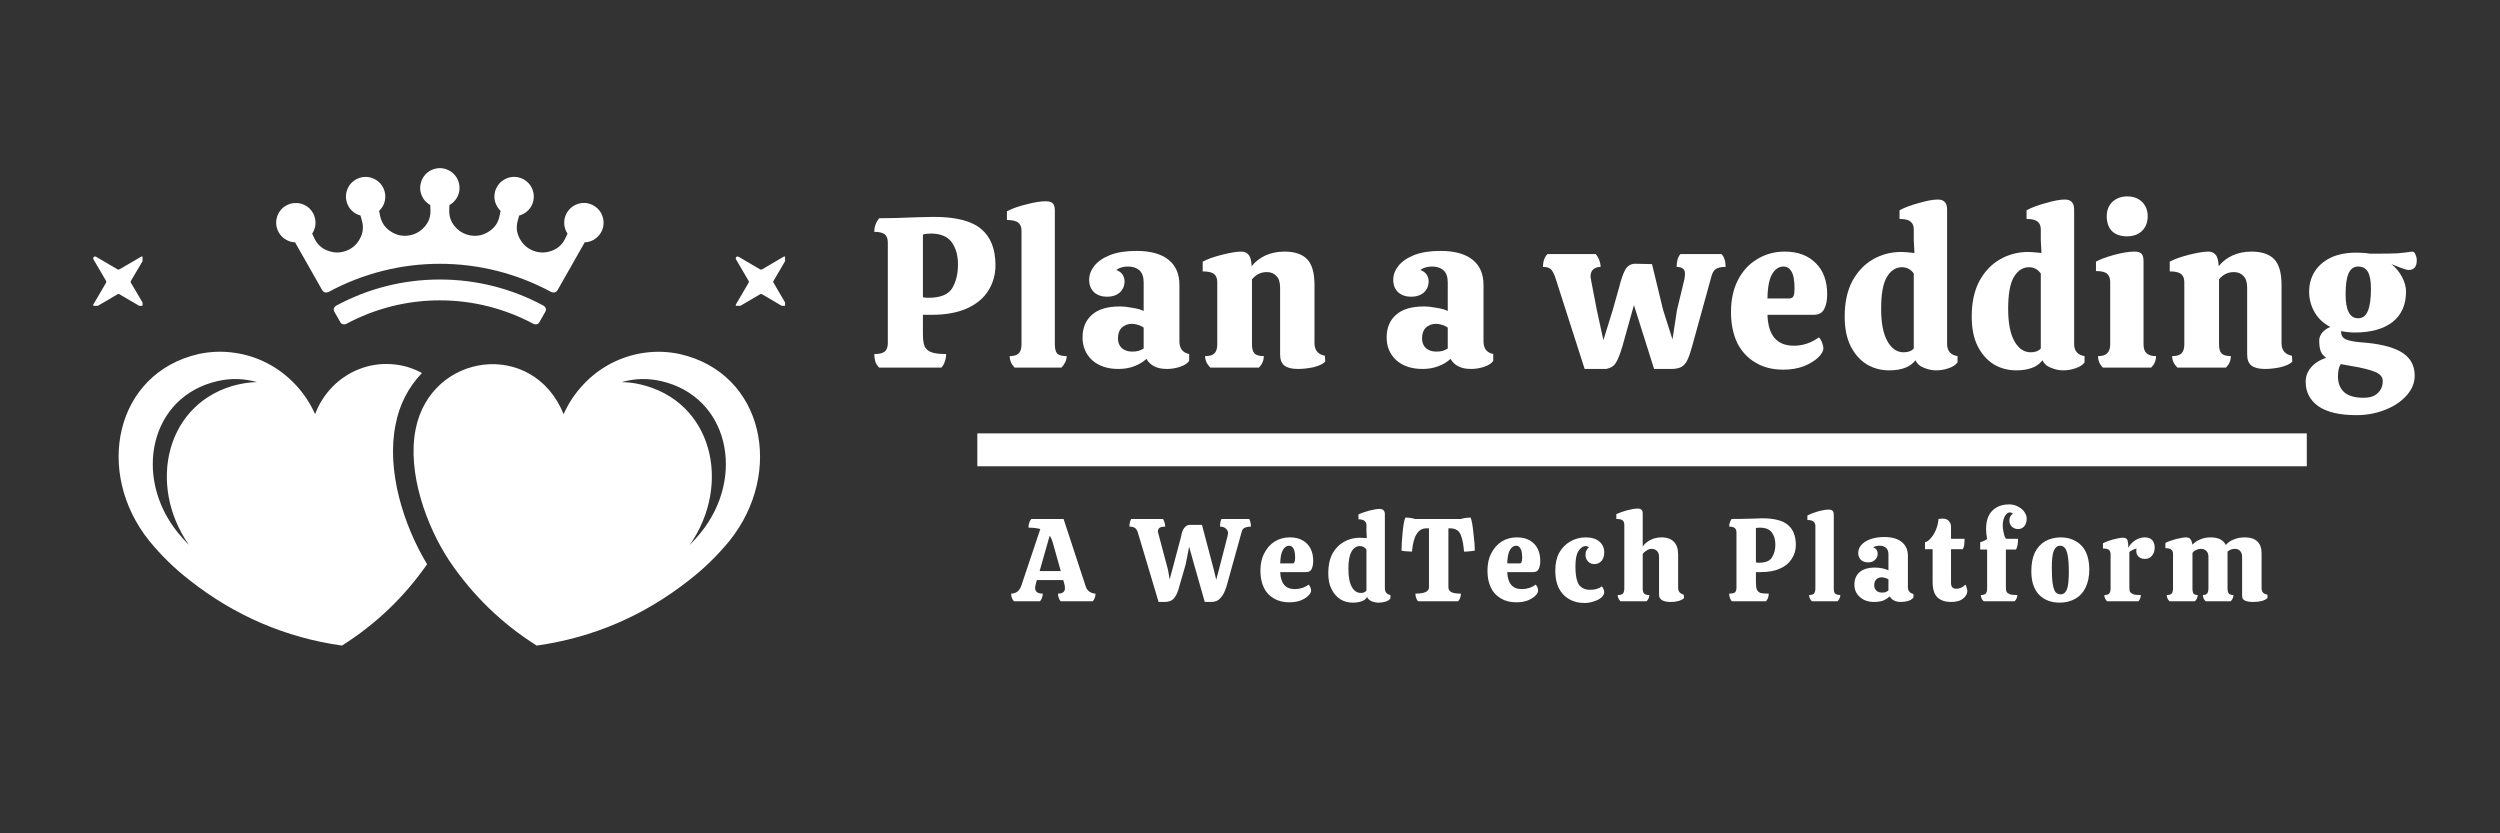<svg xmlns="http://www.w3.org/2000/svg" xmlns:xlink="http://www.w3.org/1999/xlink" width="150" zoomAndPan="magnify" viewBox="0 0 112.5 37.5" height="50" preserveAspectRatio="xMidYMid meet" version="1.0"><rect x="0" y="0" width="112.5" height="37.5" fill="#333333" stroke="none"/><defs><g/><clipPath id="1fc69dec35"><path d="M 5.336 15.777 L 34.203 15.777 L 34.203 29.098 L 5.336 29.098 Z M 5.336 15.777 " clip-rule="nonzero"/></clipPath><clipPath id="79bb5bc842"><path d="M 12.426 7.52 L 27.23 7.52 L 27.23 14.922 L 12.426 14.922 Z M 12.426 7.52 " clip-rule="nonzero"/></clipPath><clipPath id="8770a44c2b"><path d="M 4.195 11.543 L 6.414 11.543 L 6.414 13.762 L 4.195 13.762 Z M 4.195 11.543 " clip-rule="nonzero"/></clipPath><clipPath id="2fbd81e585"><path d="M 33.109 11.543 L 35.328 11.543 L 35.328 13.762 L 33.109 13.762 Z M 33.109 11.543 " clip-rule="nonzero"/></clipPath></defs><path stroke-linecap="butt" transform="matrix(0.74, 0, -0, 0.74, 43.981, 19.5)" fill="none" stroke-linejoin="miter" d="M -0.001 1.003 L 80.844 1.003 " stroke="#ffffff" stroke-width="2" stroke-opacity="1" stroke-miterlimit="4"/><g fill="#ffffff" fill-opacity="1"><g transform="translate(39.093, 16.541)"><g><path d="M 2.938 -6.781 C 3.926 -6.781 4.633 -6.598 5.062 -6.234 C 5.488 -5.879 5.703 -5.336 5.703 -4.609 C 5.703 -4.18 5.594 -3.797 5.375 -3.453 C 5.164 -3.117 4.844 -2.852 4.406 -2.656 C 3.977 -2.469 3.457 -2.375 2.844 -2.375 L 2.438 -2.375 L 2.438 -1.531 C 2.438 -1.27 2.461 -1.078 2.516 -0.953 C 2.578 -0.828 2.68 -0.738 2.828 -0.688 C 2.973 -0.633 3.191 -0.609 3.484 -0.609 C 3.484 -0.492 3.461 -0.379 3.422 -0.266 C 3.391 -0.16 3.336 -0.07 3.266 0 L 0.469 0 C 0.395 -0.07 0.336 -0.16 0.297 -0.266 C 0.266 -0.379 0.25 -0.492 0.25 -0.609 C 0.469 -0.609 0.625 -0.645 0.719 -0.719 C 0.812 -0.801 0.859 -0.926 0.859 -1.094 L 0.859 -5.625 C 0.859 -5.801 0.812 -5.926 0.719 -6 C 0.625 -6.07 0.469 -6.109 0.25 -6.109 C 0.25 -6.328 0.32 -6.531 0.469 -6.719 C 0.895 -6.719 1.477 -6.734 2.219 -6.766 C 2.582 -6.773 2.82 -6.781 2.938 -6.781 Z M 4.016 -4.641 C 4.016 -5.047 3.922 -5.379 3.734 -5.641 C 3.547 -5.898 3.234 -6.031 2.797 -6.031 C 2.648 -6.031 2.531 -6.016 2.438 -5.984 L 2.438 -3.172 C 2.488 -3.148 2.57 -3.141 2.688 -3.141 C 3.219 -3.141 3.57 -3.281 3.75 -3.562 C 3.926 -3.852 4.016 -4.211 4.016 -4.641 Z M 4.016 -4.641 "/></g></g></g><g fill="#ffffff" fill-opacity="1"><g transform="translate(45.156, 16.541)"><g><path d="M 0.812 -6.156 C 0.812 -6.32 0.766 -6.441 0.672 -6.516 C 0.578 -6.598 0.406 -6.641 0.156 -6.641 L 0.156 -7.031 C 0.383 -7.156 0.676 -7.258 1.031 -7.344 C 1.383 -7.438 1.672 -7.484 1.891 -7.484 C 2.047 -7.484 2.156 -7.453 2.219 -7.391 C 2.281 -7.328 2.312 -7.219 2.312 -7.062 L 2.312 -1.047 C 2.312 -0.848 2.348 -0.707 2.422 -0.625 C 2.504 -0.551 2.645 -0.516 2.844 -0.516 C 2.844 -0.336 2.766 -0.164 2.609 0 L 0.5 0 C 0.352 -0.156 0.281 -0.328 0.281 -0.516 C 0.469 -0.516 0.602 -0.555 0.688 -0.641 C 0.77 -0.723 0.812 -0.859 0.812 -1.047 Z M 0.812 -6.156 "/></g></g></g><g fill="#ffffff" fill-opacity="1"><g transform="translate(48.496, 16.541)"><g><path d="M 0.219 -1.359 C 0.219 -1.785 0.359 -2.125 0.641 -2.375 C 0.922 -2.625 1.336 -2.75 1.891 -2.75 C 2.078 -2.75 2.27 -2.727 2.469 -2.688 C 2.676 -2.656 2.844 -2.609 2.969 -2.547 L 2.969 -3.828 C 2.969 -4.078 2.906 -4.258 2.781 -4.375 C 2.656 -4.488 2.484 -4.547 2.266 -4.547 C 2.047 -4.547 1.867 -4.492 1.734 -4.391 C 1.859 -4.348 1.953 -4.281 2.016 -4.188 C 2.078 -4.094 2.109 -3.988 2.109 -3.875 C 2.109 -3.676 2.035 -3.508 1.891 -3.375 C 1.742 -3.25 1.555 -3.188 1.328 -3.188 C 1.086 -3.188 0.891 -3.254 0.734 -3.391 C 0.586 -3.535 0.516 -3.723 0.516 -3.953 C 0.516 -4.172 0.594 -4.379 0.75 -4.578 C 0.906 -4.773 1.141 -4.938 1.453 -5.062 C 1.773 -5.188 2.172 -5.25 2.641 -5.25 C 3.273 -5.25 3.754 -5.117 4.078 -4.859 C 4.41 -4.598 4.578 -4.219 4.578 -3.719 L 4.578 -1.172 C 4.578 -0.859 4.723 -0.672 5.016 -0.609 L 5.016 -0.297 C 4.93 -0.18 4.789 -0.094 4.594 -0.031 C 4.406 0.031 4.211 0.062 4.016 0.062 C 3.578 0.062 3.27 -0.086 3.094 -0.391 C 2.945 -0.254 2.766 -0.145 2.547 -0.062 C 2.336 0.02 2.098 0.062 1.828 0.062 C 1.348 0.062 0.957 -0.066 0.656 -0.328 C 0.363 -0.598 0.219 -0.941 0.219 -1.359 Z M 2.969 -1.797 C 2.906 -1.848 2.82 -1.891 2.719 -1.922 C 2.613 -1.953 2.52 -1.969 2.438 -1.969 C 2.258 -1.969 2.109 -1.91 1.984 -1.797 C 1.867 -1.68 1.812 -1.52 1.812 -1.312 C 1.812 -1.133 1.867 -0.988 1.984 -0.875 C 2.109 -0.77 2.266 -0.719 2.453 -0.719 C 2.547 -0.719 2.641 -0.727 2.734 -0.75 C 2.828 -0.781 2.906 -0.816 2.969 -0.859 Z M 2.969 -1.797 "/></g></g></g><g fill="#ffffff" fill-opacity="1"><g transform="translate(53.933, 16.541)"><g><path d="M 5.703 -0.266 C 5.598 -0.16 5.422 -0.078 5.172 -0.016 C 4.93 0.035 4.695 0.062 4.469 0.062 C 4.195 0.062 3.992 0.008 3.859 -0.094 C 3.734 -0.195 3.672 -0.363 3.672 -0.594 L 3.672 -3.594 C 3.672 -3.844 3.613 -4.02 3.5 -4.125 C 3.395 -4.238 3.254 -4.297 3.078 -4.297 C 2.805 -4.297 2.582 -4.188 2.406 -3.969 L 2.406 -1.047 C 2.406 -0.859 2.441 -0.723 2.516 -0.641 C 2.598 -0.555 2.738 -0.516 2.938 -0.516 C 2.938 -0.316 2.863 -0.145 2.719 0 L 0.531 0 C 0.375 -0.156 0.297 -0.328 0.297 -0.516 C 0.492 -0.516 0.633 -0.555 0.719 -0.641 C 0.801 -0.723 0.844 -0.859 0.844 -1.047 L 0.844 -3.844 C 0.844 -4.02 0.789 -4.145 0.688 -4.219 C 0.594 -4.289 0.426 -4.328 0.188 -4.328 L 0.188 -4.766 C 0.395 -4.879 0.688 -4.984 1.062 -5.078 C 1.438 -5.172 1.723 -5.219 1.922 -5.219 C 2.066 -5.219 2.176 -5.172 2.25 -5.078 C 2.332 -4.992 2.379 -4.82 2.391 -4.562 C 2.555 -4.77 2.766 -4.93 3.016 -5.047 C 3.266 -5.16 3.551 -5.219 3.875 -5.219 C 4.332 -5.219 4.672 -5.102 4.891 -4.875 C 5.109 -4.645 5.219 -4.258 5.219 -3.719 L 5.219 -1.094 C 5.219 -0.781 5.375 -0.594 5.688 -0.531 Z M 5.703 -0.266 "/></g></g></g><g fill="#ffffff" fill-opacity="1"><g transform="translate(60.082, 16.541)"><g/></g></g><g fill="#ffffff" fill-opacity="1"><g transform="translate(62.18, 16.541)"><g><path d="M 0.219 -1.359 C 0.219 -1.785 0.359 -2.125 0.641 -2.375 C 0.922 -2.625 1.336 -2.75 1.891 -2.75 C 2.078 -2.75 2.27 -2.727 2.469 -2.688 C 2.676 -2.656 2.844 -2.609 2.969 -2.547 L 2.969 -3.828 C 2.969 -4.078 2.906 -4.258 2.781 -4.375 C 2.656 -4.488 2.484 -4.547 2.266 -4.547 C 2.047 -4.547 1.867 -4.492 1.734 -4.391 C 1.859 -4.348 1.953 -4.281 2.016 -4.188 C 2.078 -4.094 2.109 -3.988 2.109 -3.875 C 2.109 -3.676 2.035 -3.508 1.891 -3.375 C 1.742 -3.25 1.555 -3.188 1.328 -3.188 C 1.086 -3.188 0.891 -3.254 0.734 -3.391 C 0.586 -3.535 0.516 -3.723 0.516 -3.953 C 0.516 -4.172 0.594 -4.379 0.75 -4.578 C 0.906 -4.773 1.141 -4.938 1.453 -5.062 C 1.773 -5.188 2.172 -5.25 2.641 -5.25 C 3.273 -5.25 3.754 -5.117 4.078 -4.859 C 4.41 -4.598 4.578 -4.219 4.578 -3.719 L 4.578 -1.172 C 4.578 -0.859 4.723 -0.672 5.016 -0.609 L 5.016 -0.297 C 4.93 -0.18 4.789 -0.094 4.594 -0.031 C 4.406 0.031 4.211 0.062 4.016 0.062 C 3.578 0.062 3.27 -0.086 3.094 -0.391 C 2.945 -0.254 2.766 -0.145 2.547 -0.062 C 2.336 0.02 2.098 0.062 1.828 0.062 C 1.348 0.062 0.957 -0.066 0.656 -0.328 C 0.363 -0.598 0.219 -0.941 0.219 -1.359 Z M 2.969 -1.797 C 2.906 -1.848 2.82 -1.891 2.719 -1.922 C 2.613 -1.953 2.52 -1.969 2.438 -1.969 C 2.258 -1.969 2.109 -1.91 1.984 -1.797 C 1.867 -1.68 1.812 -1.52 1.812 -1.312 C 1.812 -1.133 1.867 -0.988 1.984 -0.875 C 2.109 -0.77 2.266 -0.719 2.453 -0.719 C 2.547 -0.719 2.641 -0.727 2.734 -0.75 C 2.828 -0.781 2.906 -0.816 2.969 -0.859 Z M 2.969 -1.797 "/></g></g></g><g fill="#ffffff" fill-opacity="1"><g transform="translate(67.617, 16.541)"><g/></g></g><g fill="#ffffff" fill-opacity="1"><g transform="translate(69.715, 16.541)"><g><path d="M 7.75 -5.109 C 7.875 -4.984 7.938 -4.789 7.938 -4.531 C 7.75 -4.531 7.602 -4.5 7.5 -4.438 C 7.406 -4.375 7.336 -4.258 7.297 -4.094 L 6.438 -0.984 C 6.363 -0.703 6.289 -0.488 6.219 -0.344 C 6.156 -0.207 6.066 -0.102 5.953 -0.031 C 5.836 0.031 5.68 0.062 5.484 0.062 L 4.719 0.062 L 3.812 -2.812 L 3.297 -0.969 C 3.191 -0.613 3.094 -0.363 3 -0.219 C 2.914 -0.07 2.77 0.02 2.562 0.062 L 1.594 0.062 L 0.281 -4.031 C 0.219 -4.219 0.148 -4.348 0.078 -4.422 C 0.004 -4.492 -0.113 -4.531 -0.281 -4.531 C -0.281 -4.781 -0.211 -4.973 -0.078 -5.109 L 2.094 -5.109 C 2.156 -5.035 2.207 -4.945 2.25 -4.844 C 2.289 -4.738 2.312 -4.633 2.312 -4.531 C 2.176 -4.531 2.066 -4.492 1.984 -4.422 C 1.898 -4.348 1.859 -4.238 1.859 -4.094 C 1.859 -4.07 1.863 -4.039 1.875 -4 C 1.883 -3.957 1.891 -3.922 1.891 -3.891 L 2.141 -2.594 L 2.438 -1.234 L 2.859 -2.594 L 3.141 -3.594 C 3.234 -3.969 3.328 -4.238 3.422 -4.406 C 3.523 -4.582 3.676 -4.672 3.875 -4.672 L 4.625 -4.656 L 5.125 -2.594 L 5.547 -1.266 L 5.75 -2.594 L 6.078 -3.953 C 6.098 -4.047 6.109 -4.133 6.109 -4.219 C 6.109 -4.332 6.078 -4.41 6.016 -4.453 C 5.953 -4.504 5.859 -4.531 5.734 -4.531 C 5.734 -4.789 5.789 -4.984 5.906 -5.109 Z M 7.75 -5.109 "/></g></g></g><g fill="#ffffff" fill-opacity="1"><g transform="translate(77.645, 16.541)"><g><path d="M 3.078 -0.984 C 3.484 -0.984 3.859 -1.109 4.203 -1.359 C 4.254 -1.316 4.301 -1.242 4.344 -1.141 C 4.383 -1.035 4.406 -0.941 4.406 -0.859 C 4.406 -0.742 4.328 -0.609 4.172 -0.453 C 4.016 -0.305 3.801 -0.176 3.531 -0.062 C 3.258 0.039 2.953 0.094 2.609 0.094 C 2.129 0.094 1.711 -0.008 1.359 -0.219 C 1.004 -0.426 0.727 -0.723 0.531 -1.109 C 0.344 -1.504 0.25 -1.969 0.25 -2.5 C 0.25 -3.051 0.352 -3.531 0.562 -3.938 C 0.77 -4.344 1.055 -4.656 1.422 -4.875 C 1.785 -5.102 2.203 -5.219 2.672 -5.219 C 3.254 -5.219 3.719 -5.047 4.062 -4.703 C 4.406 -4.367 4.578 -3.898 4.578 -3.297 C 4.578 -3.016 4.531 -2.789 4.438 -2.625 C 4.352 -2.457 4.195 -2.375 3.969 -2.375 L 1.891 -2.375 C 1.922 -1.445 2.316 -0.984 3.078 -0.984 Z M 2.609 -4.547 C 2.41 -4.547 2.242 -4.438 2.109 -4.219 C 1.973 -4 1.898 -3.629 1.891 -3.109 L 2.859 -3.109 C 2.961 -3.109 3.031 -3.145 3.062 -3.219 C 3.094 -3.289 3.109 -3.398 3.109 -3.547 C 3.109 -3.922 3.062 -4.18 2.969 -4.328 C 2.883 -4.473 2.766 -4.547 2.609 -4.547 Z M 2.609 -4.547 "/></g></g></g><g fill="#ffffff" fill-opacity="1"><g transform="translate(82.745, 16.541)"><g><path d="M 5.344 -0.234 C 5.258 -0.117 5.125 -0.031 4.938 0.031 C 4.758 0.094 4.57 0.125 4.375 0.125 C 4.188 0.125 4 0.082 3.812 0 C 3.633 -0.07 3.516 -0.18 3.453 -0.328 C 3.316 -0.16 3.156 -0.047 2.969 0.016 C 2.781 0.086 2.547 0.125 2.266 0.125 C 1.898 0.125 1.566 0.035 1.266 -0.141 C 0.961 -0.328 0.719 -0.602 0.531 -0.969 C 0.352 -1.332 0.266 -1.773 0.266 -2.297 C 0.266 -2.922 0.379 -3.453 0.609 -3.891 C 0.848 -4.328 1.16 -4.656 1.547 -4.875 C 1.93 -5.094 2.352 -5.203 2.812 -5.203 C 2.926 -5.203 3.125 -5.188 3.406 -5.156 L 3.375 -5.734 L 3.375 -6.219 C 3.375 -6.375 3.328 -6.488 3.234 -6.562 C 3.148 -6.645 2.984 -6.688 2.734 -6.688 L 2.734 -7.078 C 2.961 -7.203 3.254 -7.312 3.609 -7.406 C 3.961 -7.508 4.242 -7.562 4.453 -7.562 C 4.598 -7.562 4.703 -7.523 4.766 -7.453 C 4.836 -7.391 4.875 -7.273 4.875 -7.109 L 4.875 -1.062 C 4.875 -0.75 5.031 -0.566 5.344 -0.516 Z M 2.922 -0.688 C 3.117 -0.688 3.27 -0.742 3.375 -0.859 L 3.375 -4.234 C 3.238 -4.422 3.062 -4.516 2.844 -4.516 C 2.562 -4.516 2.332 -4.363 2.156 -4.062 C 1.988 -3.77 1.906 -3.297 1.906 -2.641 C 1.906 -2.004 2 -1.52 2.188 -1.188 C 2.375 -0.852 2.617 -0.688 2.922 -0.688 Z M 2.922 -0.688 "/></g></g></g><g fill="#ffffff" fill-opacity="1"><g transform="translate(88.461, 16.541)"><g><path d="M 5.344 -0.234 C 5.258 -0.117 5.125 -0.031 4.938 0.031 C 4.758 0.094 4.57 0.125 4.375 0.125 C 4.188 0.125 4 0.082 3.812 0 C 3.633 -0.07 3.516 -0.18 3.453 -0.328 C 3.316 -0.16 3.156 -0.047 2.969 0.016 C 2.781 0.086 2.547 0.125 2.266 0.125 C 1.898 0.125 1.566 0.035 1.266 -0.141 C 0.961 -0.328 0.719 -0.602 0.531 -0.969 C 0.352 -1.332 0.266 -1.773 0.266 -2.297 C 0.266 -2.922 0.379 -3.453 0.609 -3.891 C 0.848 -4.328 1.16 -4.656 1.547 -4.875 C 1.93 -5.094 2.352 -5.203 2.812 -5.203 C 2.926 -5.203 3.125 -5.188 3.406 -5.156 L 3.375 -5.734 L 3.375 -6.219 C 3.375 -6.375 3.328 -6.488 3.234 -6.562 C 3.148 -6.645 2.984 -6.688 2.734 -6.688 L 2.734 -7.078 C 2.961 -7.203 3.254 -7.312 3.609 -7.406 C 3.961 -7.508 4.242 -7.562 4.453 -7.562 C 4.598 -7.562 4.703 -7.523 4.766 -7.453 C 4.836 -7.391 4.875 -7.273 4.875 -7.109 L 4.875 -1.062 C 4.875 -0.75 5.031 -0.566 5.344 -0.516 Z M 2.922 -0.688 C 3.117 -0.688 3.27 -0.742 3.375 -0.859 L 3.375 -4.234 C 3.238 -4.422 3.062 -4.516 2.844 -4.516 C 2.562 -4.516 2.332 -4.363 2.156 -4.062 C 1.988 -3.77 1.906 -3.297 1.906 -2.641 C 1.906 -2.004 2 -1.52 2.188 -1.188 C 2.375 -0.852 2.617 -0.688 2.922 -0.688 Z M 2.922 -0.688 "/></g></g></g><g fill="#ffffff" fill-opacity="1"><g transform="translate(94.178, 16.541)"><g><path d="M 2.469 -6.812 C 2.469 -6.531 2.379 -6.305 2.203 -6.141 C 2.035 -5.984 1.812 -5.906 1.531 -5.906 C 1.25 -5.906 1.023 -5.984 0.859 -6.141 C 0.703 -6.305 0.625 -6.531 0.625 -6.812 C 0.625 -7.07 0.707 -7.285 0.875 -7.453 C 1.051 -7.617 1.273 -7.703 1.547 -7.703 C 1.828 -7.703 2.051 -7.617 2.219 -7.453 C 2.383 -7.285 2.469 -7.07 2.469 -6.812 Z M 2.281 -1.047 C 2.281 -0.859 2.328 -0.723 2.422 -0.641 C 2.516 -0.555 2.656 -0.516 2.844 -0.516 C 2.844 -0.316 2.77 -0.145 2.625 0 L 0.453 0 C 0.305 -0.145 0.234 -0.316 0.234 -0.516 C 0.422 -0.516 0.555 -0.555 0.641 -0.641 C 0.734 -0.723 0.781 -0.859 0.781 -1.047 L 0.781 -3.844 C 0.781 -4.02 0.734 -4.145 0.641 -4.219 C 0.555 -4.301 0.391 -4.344 0.141 -4.344 L 0.141 -4.766 C 0.297 -4.859 0.555 -4.957 0.922 -5.062 C 1.297 -5.164 1.613 -5.219 1.875 -5.219 C 2.02 -5.219 2.125 -5.188 2.188 -5.125 C 2.25 -5.062 2.281 -4.945 2.281 -4.781 Z M 2.281 -1.047 "/></g></g></g><g fill="#ffffff" fill-opacity="1"><g transform="translate(97.45, 16.541)"><g><path d="M 5.703 -0.266 C 5.598 -0.16 5.422 -0.078 5.172 -0.016 C 4.93 0.035 4.695 0.062 4.469 0.062 C 4.195 0.062 3.992 0.008 3.859 -0.094 C 3.734 -0.195 3.672 -0.363 3.672 -0.594 L 3.672 -3.594 C 3.672 -3.844 3.613 -4.02 3.5 -4.125 C 3.395 -4.238 3.254 -4.297 3.078 -4.297 C 2.805 -4.297 2.582 -4.188 2.406 -3.969 L 2.406 -1.047 C 2.406 -0.859 2.441 -0.723 2.516 -0.641 C 2.598 -0.555 2.738 -0.516 2.938 -0.516 C 2.938 -0.316 2.863 -0.145 2.719 0 L 0.531 0 C 0.375 -0.156 0.297 -0.328 0.297 -0.516 C 0.492 -0.516 0.633 -0.555 0.719 -0.641 C 0.801 -0.723 0.844 -0.859 0.844 -1.047 L 0.844 -3.844 C 0.844 -4.02 0.789 -4.145 0.688 -4.219 C 0.594 -4.289 0.426 -4.328 0.188 -4.328 L 0.188 -4.766 C 0.395 -4.879 0.688 -4.984 1.062 -5.078 C 1.438 -5.172 1.723 -5.219 1.922 -5.219 C 2.066 -5.219 2.176 -5.172 2.25 -5.078 C 2.332 -4.992 2.379 -4.82 2.391 -4.562 C 2.555 -4.77 2.766 -4.93 3.016 -5.047 C 3.266 -5.16 3.551 -5.219 3.875 -5.219 C 4.332 -5.219 4.672 -5.102 4.891 -4.875 C 5.109 -4.645 5.219 -4.258 5.219 -3.719 L 5.219 -1.094 C 5.219 -0.781 5.375 -0.594 5.688 -0.531 Z M 5.703 -0.266 "/></g></g></g><g fill="#ffffff" fill-opacity="1"><g transform="translate(103.599, 16.541)"><g><path d="M 2.594 -1.141 C 3.426 -1.086 4.047 -0.941 4.453 -0.703 C 4.859 -0.461 5.062 -0.109 5.062 0.359 C 5.062 0.691 4.938 0.992 4.688 1.266 C 4.445 1.535 4.125 1.75 3.719 1.906 C 3.32 2.062 2.895 2.141 2.438 2.141 C 1.676 2.141 1.102 2.004 0.719 1.734 C 0.344 1.461 0.156 1.098 0.156 0.641 C 0.156 0.398 0.234 0.188 0.391 0 C 0.555 -0.195 0.785 -0.344 1.078 -0.438 C 0.953 -0.531 0.867 -0.633 0.828 -0.75 C 0.785 -0.875 0.766 -1.031 0.766 -1.219 C 0.766 -1.332 0.805 -1.445 0.891 -1.562 C 0.984 -1.676 1.109 -1.766 1.266 -1.828 C 0.961 -1.984 0.727 -2.203 0.562 -2.484 C 0.395 -2.773 0.312 -3.082 0.312 -3.406 C 0.312 -3.738 0.391 -4.035 0.547 -4.297 C 0.711 -4.566 0.953 -4.781 1.266 -4.938 C 1.586 -5.094 1.977 -5.172 2.438 -5.172 C 2.676 -5.172 2.879 -5.156 3.047 -5.125 C 3.648 -5.125 4.062 -5.129 4.281 -5.141 C 4.508 -5.16 4.734 -5.188 4.953 -5.219 C 5.016 -5.219 5.062 -5.176 5.094 -5.094 C 5.133 -5.008 5.156 -4.922 5.156 -4.828 C 5.156 -4.535 5.031 -4.391 4.781 -4.391 C 4.719 -4.391 4.539 -4.445 4.25 -4.562 C 4.195 -4.582 4.117 -4.613 4.016 -4.656 C 4.223 -4.488 4.383 -4.289 4.5 -4.062 C 4.613 -3.844 4.672 -3.629 4.672 -3.422 C 4.672 -2.828 4.469 -2.367 4.062 -2.047 C 3.656 -1.734 3.086 -1.578 2.359 -1.578 C 2.18 -1.578 1.977 -1.598 1.75 -1.641 L 1.75 -1.609 C 1.75 -1.461 1.812 -1.352 1.938 -1.281 C 2.062 -1.219 2.281 -1.172 2.594 -1.141 Z M 2.516 -4.547 C 2.316 -4.547 2.172 -4.438 2.078 -4.219 C 1.992 -4.008 1.953 -3.703 1.953 -3.297 C 1.953 -2.578 2.141 -2.219 2.516 -2.219 C 2.723 -2.219 2.867 -2.328 2.953 -2.547 C 3.047 -2.766 3.094 -3.098 3.094 -3.547 C 3.094 -3.898 3.047 -4.156 2.953 -4.312 C 2.859 -4.469 2.711 -4.547 2.516 -4.547 Z M 2.766 1.359 C 3.055 1.359 3.27 1.285 3.406 1.141 C 3.551 1.004 3.625 0.828 3.625 0.609 C 3.625 0.422 3.504 0.281 3.266 0.188 C 3.035 0.094 2.672 0.004 2.172 -0.078 L 1.734 -0.156 C 1.648 -0.02 1.609 0.16 1.609 0.391 C 1.609 0.691 1.695 0.926 1.875 1.094 C 2.062 1.27 2.359 1.359 2.766 1.359 Z M 2.766 1.359 "/></g></g></g><g clip-path="url(#1fc69dec35)"><path fill="#ffffff" d="M 30.598 15.934 C 30.078 15.82 29.551 15.801 29.023 15.871 C 28.496 15.941 27.992 16.102 27.516 16.344 C 27.043 16.59 26.617 16.91 26.25 17.305 C 25.879 17.699 25.582 18.141 25.363 18.637 C 23.988 15.25 19.387 15.859 18.703 19.316 C 18.316 21.27 19.191 23.672 20.211 25.223 C 21.262 26.781 22.574 28.059 24.152 29.051 C 26.695 28.691 28.98 27.707 31.012 26.105 C 31.684 25.586 32.285 24.996 32.828 24.336 C 35.297 21.258 34.371 16.793 30.598 15.934 Z M 31.551 23.949 C 31.391 24.148 31.219 24.344 31.035 24.527 C 32.953 21.781 32.059 18.039 28.797 17.293 C 28.523 17.23 28.25 17.199 27.973 17.195 C 28.562 17.027 29.152 17.012 29.746 17.148 C 32.801 17.848 33.551 21.457 31.551 23.949 Z M 17.797 19.129 C 17.965 18.223 18.363 17.441 18.988 16.785 C 18.773 16.668 18.551 16.578 18.316 16.508 C 18.082 16.441 17.844 16.402 17.602 16.387 C 17.359 16.371 17.117 16.379 16.879 16.418 C 16.637 16.453 16.406 16.516 16.176 16.605 C 15.949 16.691 15.734 16.801 15.531 16.938 C 15.324 17.07 15.137 17.227 14.965 17.402 C 14.793 17.578 14.641 17.77 14.508 17.977 C 14.375 18.184 14.266 18.406 14.18 18.637 C 13.957 18.141 13.66 17.695 13.293 17.305 C 12.922 16.91 12.5 16.59 12.023 16.344 C 11.547 16.098 11.047 15.941 10.516 15.871 C 9.988 15.797 9.465 15.82 8.941 15.93 C 5.168 16.793 4.242 21.258 6.715 24.336 C 7.254 24.996 7.859 25.586 8.527 26.105 C 10.559 27.707 12.848 28.691 15.387 29.051 C 16.906 28.094 18.184 26.875 19.219 25.391 C 18.145 23.609 17.391 21.172 17.797 19.129 Z M 10.746 17.293 C 7.484 18.039 6.59 21.781 8.504 24.527 C 8.324 24.344 8.148 24.148 7.988 23.949 C 5.988 21.457 6.738 17.844 9.793 17.148 C 10.387 17.012 10.977 17.027 11.566 17.195 C 11.289 17.199 11.016 17.234 10.746 17.297 Z M 10.746 17.293 " fill-opacity="1" fill-rule="evenodd"/></g><g clip-path="url(#79bb5bc842)"><path fill="#ffffff" d="M 24.457 13.754 C 23.738 13.367 22.988 13.074 22.199 12.875 C 21.41 12.676 20.605 12.578 19.793 12.578 C 18.98 12.578 18.176 12.676 17.387 12.875 C 16.598 13.074 15.848 13.367 15.129 13.754 C 15.004 13.84 14.984 13.945 15.07 14.07 L 15.289 14.453 C 15.344 14.582 15.441 14.625 15.574 14.578 C 16.223 14.23 16.906 13.965 17.617 13.785 C 18.332 13.605 19.059 13.516 19.793 13.516 C 20.527 13.516 21.254 13.605 21.969 13.785 C 22.68 13.965 23.363 14.23 24.012 14.578 C 24.145 14.625 24.242 14.582 24.297 14.453 L 24.516 14.07 C 24.602 13.945 24.582 13.84 24.457 13.754 Z M 27.16 10.02 C 27.16 9.879 27.129 9.746 27.066 9.621 C 27.004 9.496 26.914 9.391 26.801 9.309 C 26.688 9.223 26.562 9.172 26.426 9.145 C 26.285 9.121 26.148 9.133 26.016 9.172 C 25.883 9.215 25.762 9.281 25.664 9.379 C 25.562 9.477 25.488 9.59 25.441 9.723 C 25.395 9.855 25.379 9.992 25.395 10.129 C 25.414 10.27 25.461 10.398 25.539 10.516 L 25.422 10.758 C 25.293 11.016 25.09 11.195 24.816 11.289 C 24.543 11.387 24.273 11.387 24.004 11.285 C 23.738 11.184 23.535 11.004 23.395 10.75 C 23.254 10.5 23.219 10.23 23.293 9.953 L 23.363 9.699 C 23.492 9.668 23.605 9.605 23.707 9.52 C 23.809 9.438 23.883 9.336 23.941 9.215 C 23.996 9.094 24.02 8.969 24.02 8.836 C 24.02 8.707 23.988 8.582 23.934 8.461 C 23.875 8.344 23.797 8.242 23.695 8.16 C 23.594 8.074 23.477 8.02 23.352 7.988 C 23.223 7.953 23.094 7.949 22.965 7.977 C 22.836 8 22.719 8.055 22.613 8.133 C 22.504 8.207 22.422 8.305 22.359 8.422 C 22.293 8.535 22.258 8.66 22.25 8.793 C 22.242 8.922 22.262 9.051 22.312 9.172 C 22.359 9.293 22.434 9.398 22.527 9.492 L 22.473 9.75 C 22.41 10.031 22.254 10.254 22.012 10.41 C 21.773 10.57 21.512 10.637 21.227 10.602 C 20.938 10.566 20.699 10.441 20.504 10.23 C 20.309 10.02 20.211 9.77 20.215 9.477 L 20.223 9.227 C 20.34 9.164 20.434 9.078 20.512 8.973 C 20.59 8.863 20.641 8.746 20.664 8.617 C 20.688 8.488 20.684 8.359 20.648 8.23 C 20.617 8.105 20.559 7.988 20.473 7.887 C 20.391 7.785 20.289 7.707 20.168 7.652 C 20.051 7.598 19.926 7.566 19.793 7.566 C 19.66 7.566 19.535 7.598 19.418 7.652 C 19.297 7.707 19.195 7.785 19.113 7.887 C 19.027 7.988 18.969 8.105 18.938 8.23 C 18.902 8.359 18.898 8.488 18.922 8.617 C 18.949 8.746 19 8.863 19.074 8.973 C 19.152 9.078 19.25 9.164 19.363 9.227 L 19.371 9.477 C 19.379 9.77 19.281 10.02 19.082 10.23 C 18.887 10.441 18.648 10.566 18.363 10.602 C 18.074 10.637 17.812 10.57 17.574 10.41 C 17.332 10.254 17.18 10.031 17.113 9.75 L 17.059 9.492 C 17.156 9.398 17.227 9.293 17.277 9.172 C 17.324 9.051 17.344 8.922 17.336 8.793 C 17.328 8.66 17.293 8.535 17.23 8.422 C 17.168 8.305 17.082 8.211 16.977 8.133 C 16.867 8.055 16.75 8.004 16.621 7.977 C 16.492 7.953 16.363 7.953 16.238 7.988 C 16.109 8.02 15.996 8.078 15.895 8.16 C 15.789 8.242 15.711 8.344 15.656 8.461 C 15.598 8.582 15.57 8.707 15.566 8.836 C 15.566 8.969 15.594 9.094 15.648 9.215 C 15.703 9.336 15.781 9.438 15.879 9.52 C 15.98 9.605 16.094 9.664 16.223 9.699 L 16.293 9.953 C 16.367 10.23 16.332 10.5 16.191 10.75 C 16.055 11.004 15.852 11.184 15.582 11.285 C 15.312 11.387 15.043 11.387 14.773 11.289 C 14.496 11.195 14.297 11.016 14.164 10.758 L 14.047 10.516 C 14.121 10.406 14.168 10.285 14.188 10.152 C 14.207 10.023 14.199 9.895 14.16 9.77 C 14.125 9.641 14.062 9.531 13.973 9.43 C 13.887 9.332 13.781 9.258 13.66 9.207 C 13.539 9.152 13.414 9.129 13.281 9.137 C 13.148 9.141 13.023 9.172 12.906 9.234 C 12.789 9.293 12.691 9.375 12.609 9.48 C 12.531 9.586 12.477 9.703 12.449 9.832 C 12.418 9.961 12.422 10.086 12.449 10.215 C 12.48 10.344 12.535 10.461 12.617 10.566 C 12.695 10.668 12.797 10.75 12.914 10.809 C 13.031 10.871 13.156 10.902 13.289 10.906 L 13.281 10.91 L 13.418 11.152 L 14.48 13.023 C 14.551 13.16 14.656 13.195 14.797 13.133 C 15.562 12.719 16.371 12.406 17.215 12.191 C 18.062 11.977 18.922 11.871 19.793 11.871 C 20.668 11.871 21.523 11.977 22.371 12.191 C 23.219 12.406 24.023 12.719 24.793 13.133 C 24.934 13.195 25.039 13.16 25.109 13.023 L 26.172 11.152 L 26.309 10.91 L 26.301 10.906 C 26.539 10.898 26.742 10.809 26.91 10.637 C 27.078 10.465 27.16 10.258 27.16 10.02 Z M 27.16 10.02 " fill-opacity="1" fill-rule="evenodd"/></g><g clip-path="url(#8770a44c2b)"><path fill="#ffffff" d="M 6.461 11.672 C 6.48 11.633 6.477 11.598 6.445 11.566 C 6.414 11.535 6.383 11.531 6.344 11.555 L 5.375 12.121 C 5.348 12.137 5.32 12.137 5.289 12.121 L 4.324 11.555 C 4.285 11.531 4.25 11.535 4.219 11.566 C 4.188 11.598 4.184 11.633 4.207 11.672 L 4.773 12.641 C 4.789 12.668 4.789 12.695 4.773 12.723 L 4.207 13.691 C 4.184 13.73 4.188 13.766 4.219 13.797 C 4.25 13.828 4.285 13.832 4.324 13.809 L 5.289 13.242 C 5.32 13.223 5.348 13.223 5.375 13.242 L 6.344 13.809 C 6.383 13.832 6.414 13.828 6.445 13.797 C 6.477 13.766 6.48 13.73 6.461 13.691 L 5.891 12.723 C 5.875 12.695 5.875 12.668 5.891 12.641 Z M 6.461 11.672 " fill-opacity="1" fill-rule="nonzero"/></g><g clip-path="url(#2fbd81e585)"><path fill="#ffffff" d="M 35.375 11.672 C 35.395 11.633 35.391 11.598 35.359 11.566 C 35.332 11.535 35.297 11.531 35.258 11.555 L 34.293 12.121 C 34.262 12.137 34.234 12.137 34.203 12.121 L 33.238 11.555 C 33.199 11.531 33.164 11.535 33.133 11.566 C 33.105 11.598 33.098 11.633 33.121 11.672 L 33.688 12.641 C 33.703 12.668 33.703 12.695 33.688 12.723 L 33.121 13.691 C 33.098 13.73 33.102 13.766 33.133 13.797 C 33.164 13.828 33.199 13.832 33.238 13.809 L 34.203 13.242 C 34.234 13.223 34.262 13.223 34.293 13.242 L 35.258 13.809 C 35.297 13.832 35.332 13.828 35.359 13.797 C 35.391 13.766 35.395 13.73 35.375 13.691 L 34.809 12.723 C 34.789 12.695 34.789 12.668 34.809 12.641 Z M 35.375 11.672 " fill-opacity="1" fill-rule="nonzero"/></g><g fill="#ffffff" fill-opacity="1"><g transform="translate(45.658, 27.057)"><g><path d="M 3.188 -0.703 C 3.219 -0.586 3.273 -0.5 3.359 -0.438 C 3.453 -0.375 3.547 -0.344 3.641 -0.344 C 3.641 -0.281 3.629 -0.219 3.609 -0.156 C 3.586 -0.094 3.555 -0.039 3.516 0 L 2.078 0 C 2.035 -0.039 2.004 -0.094 1.984 -0.156 C 1.961 -0.219 1.953 -0.281 1.953 -0.344 C 2.16 -0.344 2.266 -0.426 2.266 -0.594 C 2.266 -0.664 2.25 -0.75 2.219 -0.844 L 2.188 -0.953 L 1 -0.953 L 0.969 -0.844 C 0.938 -0.727 0.922 -0.648 0.922 -0.609 C 0.922 -0.43 1.035 -0.344 1.266 -0.344 C 1.266 -0.281 1.254 -0.219 1.234 -0.156 C 1.211 -0.094 1.18 -0.039 1.141 0 L -0.031 0 C -0.07 -0.039 -0.102 -0.094 -0.125 -0.156 C -0.145 -0.219 -0.156 -0.281 -0.156 -0.344 C -0.062 -0.344 0.023 -0.367 0.109 -0.422 C 0.191 -0.484 0.254 -0.57 0.297 -0.688 L 1.156 -3.25 C 1.02 -3.289 0.844 -3.312 0.625 -3.312 C 0.625 -3.469 0.664 -3.598 0.75 -3.703 L 2.203 -3.703 Z M 2.078 -1.359 L 1.703 -2.688 C 1.672 -2.789 1.629 -2.879 1.578 -2.953 L 1.125 -1.359 Z M 2.078 -1.359 "/></g></g></g><g fill="#ffffff" fill-opacity="1"><g transform="translate(49.531, 27.057)"><g/></g></g><g fill="#ffffff" fill-opacity="1"><g transform="translate(50.933, 27.057)"><g><path d="M 5.281 -3.703 C 5.332 -3.609 5.359 -3.492 5.359 -3.359 C 5.234 -3.359 5.133 -3.336 5.062 -3.297 C 5 -3.266 4.957 -3.203 4.938 -3.109 L 4.266 -0.688 C 4.191 -0.438 4.098 -0.254 3.984 -0.141 C 3.879 -0.023 3.742 0.031 3.578 0.031 L 3.281 0.031 L 2.797 -1.672 L 2.578 -2.453 L 2.422 -1.656 L 2.141 -0.688 C 2.078 -0.426 1.992 -0.238 1.891 -0.125 C 1.797 -0.02 1.66 0.031 1.484 0.031 L 1.203 0.031 L 0.266 -3.109 C 0.234 -3.203 0.191 -3.266 0.141 -3.297 C 0.086 -3.336 0.004 -3.359 -0.109 -3.359 C -0.109 -3.492 -0.082 -3.609 -0.031 -3.703 L 1.406 -3.703 C 1.469 -3.578 1.5 -3.461 1.5 -3.359 C 1.375 -3.359 1.285 -3.336 1.234 -3.297 C 1.191 -3.254 1.172 -3.195 1.172 -3.125 L 1.625 -1.422 L 1.703 -0.984 L 2.219 -2.922 C 2.238 -3.066 2.281 -3.188 2.344 -3.281 C 2.414 -3.383 2.504 -3.438 2.609 -3.438 L 3.156 -3.438 L 3.688 -1.422 L 3.797 -0.969 L 3.922 -1.438 L 4.312 -2.953 C 4.32 -2.992 4.328 -3.031 4.328 -3.062 C 4.328 -3.156 4.289 -3.227 4.219 -3.281 C 4.156 -3.332 4.07 -3.359 3.969 -3.359 C 3.969 -3.492 3.988 -3.609 4.031 -3.703 Z M 5.281 -3.703 "/></g></g></g><g fill="#ffffff" fill-opacity="1"><g transform="translate(56.578, 27.057)"><g><path d="M 1.688 -0.547 C 1.914 -0.547 2.125 -0.613 2.312 -0.75 C 2.344 -0.719 2.367 -0.676 2.391 -0.625 C 2.41 -0.57 2.422 -0.523 2.422 -0.484 C 2.422 -0.41 2.379 -0.332 2.297 -0.25 C 2.211 -0.164 2.094 -0.094 1.938 -0.031 C 1.789 0.02 1.625 0.047 1.438 0.047 C 1.176 0.047 0.945 -0.008 0.75 -0.125 C 0.551 -0.238 0.398 -0.398 0.297 -0.609 C 0.191 -0.828 0.141 -1.082 0.141 -1.375 C 0.141 -1.676 0.195 -1.938 0.312 -2.156 C 0.426 -2.383 0.582 -2.562 0.781 -2.688 C 0.977 -2.812 1.207 -2.875 1.469 -2.875 C 1.789 -2.875 2.047 -2.781 2.234 -2.594 C 2.422 -2.406 2.516 -2.145 2.516 -1.812 C 2.516 -1.656 2.488 -1.531 2.438 -1.438 C 2.395 -1.352 2.312 -1.312 2.188 -1.312 L 1.031 -1.312 C 1.051 -0.801 1.27 -0.547 1.688 -0.547 Z M 1.438 -2.5 C 1.32 -2.5 1.227 -2.438 1.156 -2.312 C 1.082 -2.195 1.039 -1.992 1.031 -1.703 L 1.578 -1.703 C 1.629 -1.703 1.66 -1.723 1.672 -1.766 C 1.691 -1.805 1.703 -1.867 1.703 -1.953 C 1.703 -2.16 1.676 -2.301 1.625 -2.375 C 1.582 -2.457 1.52 -2.5 1.438 -2.5 Z M 1.438 -2.5 "/></g></g></g><g fill="#ffffff" fill-opacity="1"><g transform="translate(59.631, 27.057)"><g><path d="M 2.938 -0.125 C 2.895 -0.062 2.82 -0.016 2.719 0.016 C 2.625 0.047 2.52 0.062 2.406 0.062 C 2.301 0.062 2.195 0.039 2.094 0 C 2 -0.039 1.93 -0.102 1.891 -0.188 C 1.828 -0.094 1.742 -0.031 1.641 0 C 1.535 0.039 1.406 0.062 1.25 0.062 C 1.051 0.062 0.867 0.016 0.703 -0.078 C 0.535 -0.18 0.398 -0.332 0.297 -0.531 C 0.191 -0.727 0.141 -0.973 0.141 -1.266 C 0.141 -1.609 0.203 -1.898 0.328 -2.141 C 0.461 -2.379 0.633 -2.555 0.844 -2.672 C 1.062 -2.797 1.297 -2.859 1.547 -2.859 C 1.609 -2.859 1.719 -2.852 1.875 -2.844 L 1.859 -3.156 L 1.859 -3.422 C 1.859 -3.504 1.832 -3.566 1.781 -3.609 C 1.727 -3.66 1.633 -3.688 1.5 -3.688 L 1.5 -3.906 C 1.625 -3.969 1.785 -4.023 1.984 -4.078 C 2.18 -4.129 2.336 -4.156 2.453 -4.156 C 2.535 -4.156 2.594 -4.133 2.625 -4.094 C 2.664 -4.062 2.688 -4.004 2.688 -3.922 L 2.688 -0.594 C 2.688 -0.414 2.77 -0.312 2.938 -0.281 Z M 1.609 -0.375 C 1.723 -0.375 1.805 -0.41 1.859 -0.484 L 1.859 -2.328 C 1.785 -2.43 1.688 -2.484 1.562 -2.484 C 1.406 -2.484 1.281 -2.398 1.188 -2.234 C 1.094 -2.078 1.047 -1.816 1.047 -1.453 C 1.047 -1.098 1.098 -0.828 1.203 -0.641 C 1.305 -0.461 1.441 -0.375 1.609 -0.375 Z M 1.609 -0.375 "/></g></g></g><g fill="#ffffff" fill-opacity="1"><g transform="translate(63.022, 27.057)"><g><path d="M 3.156 -3.766 C 3.207 -3.641 3.25 -3.41 3.281 -3.078 C 3.32 -2.754 3.344 -2.488 3.344 -2.281 C 3.289 -2.27 3.219 -2.258 3.125 -2.25 C 3.031 -2.238 2.941 -2.234 2.859 -2.234 C 2.836 -2.516 2.801 -2.727 2.75 -2.875 C 2.707 -3.031 2.645 -3.133 2.562 -3.188 C 2.477 -3.25 2.375 -3.281 2.25 -3.281 L 2.156 -3.281 L 2.156 -0.625 C 2.156 -0.531 2.203 -0.457 2.297 -0.406 C 2.391 -0.363 2.531 -0.344 2.719 -0.344 C 2.719 -0.281 2.707 -0.219 2.688 -0.156 C 2.664 -0.094 2.633 -0.039 2.594 0 L 0.797 0 C 0.754 -0.039 0.723 -0.094 0.703 -0.156 C 0.68 -0.219 0.672 -0.281 0.672 -0.344 C 1.078 -0.344 1.281 -0.438 1.281 -0.625 L 1.281 -3.281 L 1.156 -3.281 C 0.789 -3.281 0.578 -2.93 0.516 -2.234 C 0.266 -2.242 0.109 -2.258 0.047 -2.281 C 0.047 -2.488 0.062 -2.754 0.094 -3.078 C 0.125 -3.41 0.164 -3.641 0.219 -3.766 C 0.383 -3.766 0.531 -3.742 0.656 -3.703 L 2.719 -3.703 C 2.852 -3.742 3 -3.766 3.156 -3.766 Z M 3.156 -3.766 "/></g></g></g><g fill="#ffffff" fill-opacity="1"><g transform="translate(66.795, 27.057)"><g><path d="M 1.688 -0.547 C 1.914 -0.547 2.125 -0.613 2.312 -0.75 C 2.344 -0.719 2.367 -0.676 2.391 -0.625 C 2.41 -0.57 2.422 -0.523 2.422 -0.484 C 2.422 -0.41 2.379 -0.332 2.297 -0.25 C 2.211 -0.164 2.094 -0.094 1.938 -0.031 C 1.789 0.02 1.625 0.047 1.438 0.047 C 1.176 0.047 0.945 -0.008 0.75 -0.125 C 0.551 -0.238 0.398 -0.398 0.297 -0.609 C 0.191 -0.828 0.141 -1.082 0.141 -1.375 C 0.141 -1.676 0.195 -1.938 0.312 -2.156 C 0.426 -2.383 0.582 -2.562 0.781 -2.688 C 0.977 -2.812 1.207 -2.875 1.469 -2.875 C 1.789 -2.875 2.047 -2.781 2.234 -2.594 C 2.422 -2.406 2.516 -2.145 2.516 -1.812 C 2.516 -1.656 2.488 -1.531 2.438 -1.438 C 2.395 -1.352 2.312 -1.312 2.188 -1.312 L 1.031 -1.312 C 1.051 -0.801 1.27 -0.547 1.688 -0.547 Z M 1.438 -2.5 C 1.32 -2.5 1.227 -2.438 1.156 -2.312 C 1.082 -2.195 1.039 -1.992 1.031 -1.703 L 1.578 -1.703 C 1.629 -1.703 1.66 -1.723 1.672 -1.766 C 1.691 -1.805 1.703 -1.867 1.703 -1.953 C 1.703 -2.16 1.676 -2.301 1.625 -2.375 C 1.582 -2.457 1.52 -2.5 1.438 -2.5 Z M 1.438 -2.5 "/></g></g></g><g fill="#ffffff" fill-opacity="1"><g transform="translate(69.847, 27.057)"><g><path d="M 2.234 -0.672 C 2.266 -0.641 2.289 -0.598 2.312 -0.547 C 2.332 -0.492 2.344 -0.445 2.344 -0.406 C 2.344 -0.332 2.301 -0.254 2.219 -0.172 C 2.133 -0.098 2.023 -0.039 1.891 0 C 1.754 0.051 1.609 0.078 1.453 0.078 C 1.191 0.078 0.961 0.02 0.766 -0.094 C 0.566 -0.207 0.41 -0.375 0.297 -0.594 C 0.191 -0.812 0.141 -1.07 0.141 -1.375 C 0.141 -1.688 0.195 -1.953 0.312 -2.172 C 0.438 -2.398 0.602 -2.57 0.812 -2.688 C 1.02 -2.812 1.254 -2.875 1.516 -2.875 C 1.773 -2.875 1.977 -2.812 2.125 -2.688 C 2.27 -2.562 2.344 -2.398 2.344 -2.203 C 2.344 -2.035 2.301 -1.906 2.219 -1.812 C 2.133 -1.719 2.023 -1.672 1.891 -1.672 C 1.785 -1.672 1.691 -1.711 1.609 -1.797 C 1.535 -1.879 1.5 -1.977 1.5 -2.094 C 1.5 -2.176 1.516 -2.242 1.547 -2.297 C 1.578 -2.348 1.613 -2.395 1.656 -2.438 C 1.602 -2.469 1.555 -2.484 1.516 -2.484 C 1.391 -2.484 1.281 -2.41 1.188 -2.266 C 1.094 -2.129 1.047 -1.895 1.047 -1.562 C 1.047 -1.188 1.098 -0.914 1.203 -0.75 C 1.316 -0.594 1.484 -0.516 1.703 -0.516 C 1.797 -0.516 1.891 -0.523 1.984 -0.547 C 2.086 -0.578 2.172 -0.617 2.234 -0.672 Z M 2.234 -0.672 "/></g></g></g><g fill="#ffffff" fill-opacity="1"><g transform="translate(72.688, 27.057)"><g><path d="M 3.094 -0.141 C 2.957 -0.023 2.758 0.031 2.5 0.031 C 2.145 0.031 1.969 -0.078 1.969 -0.297 L 1.969 -2 C 1.969 -2.113 1.938 -2.203 1.875 -2.266 C 1.812 -2.328 1.727 -2.359 1.625 -2.359 C 1.551 -2.359 1.477 -2.332 1.406 -2.281 C 1.332 -2.238 1.273 -2.188 1.234 -2.125 L 1.234 -0.578 C 1.234 -0.473 1.254 -0.395 1.297 -0.344 C 1.348 -0.301 1.426 -0.281 1.531 -0.281 C 1.531 -0.176 1.488 -0.082 1.406 0 L 0.234 0 C 0.148 -0.082 0.109 -0.176 0.109 -0.281 C 0.223 -0.281 0.301 -0.301 0.344 -0.344 C 0.383 -0.395 0.406 -0.473 0.406 -0.578 L 0.406 -3.438 C 0.406 -3.531 0.379 -3.598 0.328 -3.641 C 0.285 -3.68 0.191 -3.703 0.047 -3.703 L 0.047 -3.922 C 0.18 -3.984 0.344 -4.039 0.531 -4.094 C 0.727 -4.145 0.891 -4.172 1.016 -4.172 C 1.098 -4.172 1.156 -4.148 1.188 -4.109 C 1.219 -4.078 1.234 -4.02 1.234 -3.938 L 1.234 -2.469 C 1.328 -2.594 1.445 -2.691 1.594 -2.766 C 1.738 -2.836 1.898 -2.875 2.078 -2.875 C 2.328 -2.875 2.516 -2.805 2.641 -2.672 C 2.766 -2.547 2.828 -2.352 2.828 -2.094 L 2.828 -0.609 C 2.828 -0.523 2.848 -0.457 2.891 -0.406 C 2.941 -0.352 3.004 -0.316 3.078 -0.297 Z M 3.094 -0.141 "/></g></g></g><g fill="#ffffff" fill-opacity="1"><g transform="translate(76.27, 27.057)"><g/></g></g><g fill="#ffffff" fill-opacity="1"><g transform="translate(77.672, 27.057)"><g><path d="M 1.625 -3.734 C 2.164 -3.734 2.551 -3.633 2.781 -3.438 C 3.02 -3.238 3.141 -2.938 3.141 -2.531 C 3.141 -2.301 3.078 -2.094 2.953 -1.906 C 2.836 -1.719 2.66 -1.57 2.422 -1.469 C 2.191 -1.363 1.906 -1.312 1.562 -1.312 L 1.344 -1.312 L 1.344 -0.844 C 1.344 -0.695 1.359 -0.586 1.391 -0.516 C 1.422 -0.453 1.473 -0.406 1.547 -0.375 C 1.629 -0.352 1.754 -0.344 1.922 -0.344 C 1.922 -0.281 1.91 -0.219 1.891 -0.156 C 1.867 -0.094 1.836 -0.039 1.797 0 L 0.266 0 C 0.223 -0.039 0.191 -0.094 0.172 -0.156 C 0.148 -0.219 0.141 -0.281 0.141 -0.344 C 0.254 -0.344 0.336 -0.359 0.391 -0.391 C 0.441 -0.43 0.469 -0.504 0.469 -0.609 L 0.469 -3.094 C 0.469 -3.188 0.441 -3.254 0.391 -3.297 C 0.336 -3.336 0.254 -3.359 0.141 -3.359 C 0.141 -3.484 0.176 -3.598 0.25 -3.703 C 0.488 -3.703 0.812 -3.707 1.219 -3.719 C 1.426 -3.727 1.562 -3.734 1.625 -3.734 Z M 2.219 -2.547 C 2.219 -2.773 2.164 -2.957 2.062 -3.094 C 1.957 -3.238 1.781 -3.312 1.531 -3.312 C 1.457 -3.312 1.395 -3.305 1.344 -3.297 L 1.344 -1.75 C 1.375 -1.738 1.422 -1.734 1.484 -1.734 C 1.773 -1.734 1.969 -1.812 2.062 -1.969 C 2.164 -2.125 2.219 -2.316 2.219 -2.547 Z M 2.219 -2.547 "/></g></g></g><g fill="#ffffff" fill-opacity="1"><g transform="translate(81.254, 27.057)"><g><path d="M 0.438 -3.391 C 0.438 -3.473 0.41 -3.535 0.359 -3.578 C 0.316 -3.629 0.223 -3.656 0.078 -3.656 L 0.078 -3.859 C 0.211 -3.93 0.375 -3.992 0.562 -4.047 C 0.758 -4.098 0.914 -4.125 1.031 -4.125 C 1.125 -4.125 1.188 -4.102 1.219 -4.062 C 1.25 -4.031 1.266 -3.969 1.266 -3.875 L 1.266 -0.578 C 1.266 -0.461 1.285 -0.383 1.328 -0.344 C 1.379 -0.301 1.457 -0.281 1.562 -0.281 C 1.562 -0.188 1.52 -0.094 1.438 0 L 0.281 0 C 0.195 -0.082 0.156 -0.176 0.156 -0.281 C 0.258 -0.281 0.332 -0.301 0.375 -0.344 C 0.414 -0.395 0.438 -0.473 0.438 -0.578 Z M 0.438 -3.391 "/></g></g></g><g fill="#ffffff" fill-opacity="1"><g transform="translate(83.339, 27.057)"><g><path d="M 0.109 -0.75 C 0.109 -0.988 0.188 -1.176 0.344 -1.312 C 0.5 -1.445 0.727 -1.516 1.031 -1.516 C 1.145 -1.516 1.254 -1.504 1.359 -1.484 C 1.473 -1.461 1.566 -1.43 1.641 -1.391 L 1.641 -2.109 C 1.641 -2.242 1.602 -2.344 1.531 -2.406 C 1.457 -2.469 1.363 -2.5 1.25 -2.5 C 1.125 -2.5 1.023 -2.473 0.953 -2.422 C 1.023 -2.398 1.078 -2.363 1.109 -2.312 C 1.141 -2.258 1.156 -2.203 1.156 -2.141 C 1.156 -2.023 1.113 -1.93 1.031 -1.859 C 0.957 -1.785 0.859 -1.75 0.734 -1.75 C 0.598 -1.75 0.488 -1.785 0.406 -1.859 C 0.32 -1.941 0.281 -2.047 0.281 -2.172 C 0.281 -2.297 0.32 -2.41 0.406 -2.516 C 0.5 -2.629 0.629 -2.719 0.797 -2.781 C 0.973 -2.852 1.191 -2.891 1.453 -2.891 C 1.797 -2.891 2.055 -2.816 2.234 -2.672 C 2.422 -2.523 2.516 -2.316 2.516 -2.047 L 2.516 -0.641 C 2.516 -0.473 2.598 -0.367 2.766 -0.328 L 2.766 -0.172 C 2.711 -0.098 2.633 -0.047 2.531 -0.016 C 2.426 0.016 2.316 0.031 2.203 0.031 C 1.961 0.031 1.797 -0.051 1.703 -0.219 C 1.617 -0.145 1.52 -0.082 1.406 -0.031 C 1.289 0.008 1.156 0.031 1 0.031 C 0.738 0.031 0.523 -0.039 0.359 -0.188 C 0.191 -0.332 0.109 -0.52 0.109 -0.75 Z M 1.641 -0.984 C 1.598 -1.016 1.551 -1.035 1.5 -1.047 C 1.445 -1.066 1.395 -1.078 1.344 -1.078 C 1.238 -1.078 1.156 -1.047 1.094 -0.984 C 1.031 -0.922 1 -0.832 1 -0.719 C 1 -0.625 1.031 -0.547 1.094 -0.484 C 1.156 -0.422 1.238 -0.391 1.344 -0.391 C 1.406 -0.391 1.457 -0.395 1.5 -0.406 C 1.551 -0.426 1.598 -0.453 1.641 -0.484 Z M 1.641 -0.984 "/></g></g></g><g fill="#ffffff" fill-opacity="1"><g transform="translate(86.577, 27.057)"><g><path d="M 1.219 -2.344 L 1.219 -0.844 C 1.219 -0.738 1.238 -0.664 1.281 -0.625 C 1.32 -0.582 1.383 -0.562 1.469 -0.562 C 1.531 -0.562 1.598 -0.578 1.672 -0.609 C 1.754 -0.648 1.816 -0.695 1.859 -0.75 C 1.891 -0.719 1.91 -0.672 1.922 -0.609 C 1.941 -0.555 1.953 -0.508 1.953 -0.469 C 1.953 -0.383 1.922 -0.301 1.859 -0.219 C 1.805 -0.145 1.723 -0.082 1.609 -0.031 C 1.504 0.008 1.367 0.031 1.203 0.031 C 0.961 0.031 0.766 -0.035 0.609 -0.172 C 0.461 -0.316 0.391 -0.551 0.391 -0.875 L 0.391 -2.344 L 0.047 -2.344 L 0.047 -2.656 C 0.141 -2.676 0.227 -2.738 0.312 -2.844 C 0.406 -2.945 0.484 -3.078 0.547 -3.234 C 0.609 -3.391 0.645 -3.547 0.656 -3.703 C 0.719 -3.711 0.781 -3.719 0.844 -3.719 C 0.969 -3.719 1.062 -3.68 1.125 -3.609 C 1.188 -3.535 1.219 -3.453 1.219 -3.359 L 1.219 -2.812 L 1.828 -2.812 C 1.828 -2.707 1.82 -2.613 1.812 -2.531 C 1.801 -2.457 1.781 -2.395 1.75 -2.344 Z M 1.219 -2.344 "/></g></g></g><g fill="#ffffff" fill-opacity="1"><g transform="translate(88.968, 27.057)"><g><path d="M 1.453 -4.359 C 1.609 -4.359 1.742 -4.32 1.859 -4.25 C 1.984 -4.188 2.078 -4.102 2.141 -4 C 2.203 -3.906 2.234 -3.812 2.234 -3.719 C 2.234 -3.582 2.195 -3.469 2.125 -3.375 C 2.051 -3.289 1.957 -3.25 1.844 -3.25 C 1.738 -3.25 1.645 -3.285 1.562 -3.359 C 1.488 -3.441 1.453 -3.535 1.453 -3.641 C 1.453 -3.766 1.504 -3.863 1.609 -3.938 C 1.598 -3.957 1.578 -3.973 1.547 -3.984 C 1.523 -3.992 1.504 -4 1.484 -4 C 1.391 -4 1.312 -3.941 1.25 -3.828 C 1.188 -3.711 1.156 -3.578 1.156 -3.422 C 1.156 -3.328 1.164 -3.227 1.188 -3.125 C 1.207 -3.031 1.227 -2.953 1.25 -2.891 C 1.281 -2.836 1.305 -2.812 1.328 -2.812 L 1.844 -2.812 C 1.844 -2.582 1.812 -2.422 1.75 -2.328 L 1.297 -2.328 L 1.297 -0.625 C 1.297 -0.539 1.305 -0.473 1.328 -0.422 C 1.359 -0.379 1.41 -0.344 1.484 -0.312 C 1.555 -0.289 1.664 -0.281 1.812 -0.281 C 1.812 -0.176 1.77 -0.082 1.688 0 L 0.297 0 C 0.211 -0.082 0.172 -0.176 0.172 -0.281 C 0.273 -0.281 0.348 -0.301 0.391 -0.344 C 0.43 -0.395 0.453 -0.473 0.453 -0.578 L 0.453 -2.328 L 0.141 -2.328 L 0.141 -2.656 C 0.254 -2.688 0.359 -2.734 0.453 -2.797 C 0.422 -2.973 0.406 -3.125 0.406 -3.25 C 0.406 -3.613 0.5 -3.891 0.688 -4.078 C 0.875 -4.266 1.129 -4.359 1.453 -4.359 Z M 1.453 -4.359 "/></g></g></g><g fill="#ffffff" fill-opacity="1"><g transform="translate(91.269, 27.057)"><g><path d="M 1.422 0.062 C 1.035 0.062 0.723 -0.055 0.484 -0.297 C 0.254 -0.547 0.141 -0.895 0.141 -1.344 C 0.141 -1.676 0.191 -1.957 0.297 -2.188 C 0.41 -2.414 0.566 -2.586 0.766 -2.703 C 0.973 -2.816 1.207 -2.875 1.469 -2.875 C 1.727 -2.875 1.953 -2.816 2.141 -2.703 C 2.336 -2.598 2.488 -2.438 2.594 -2.219 C 2.695 -2 2.75 -1.738 2.75 -1.438 C 2.75 -1.113 2.691 -0.836 2.578 -0.609 C 2.473 -0.391 2.316 -0.223 2.109 -0.109 C 1.91 0.004 1.68 0.062 1.422 0.062 Z M 1.469 -0.312 C 1.582 -0.312 1.672 -0.379 1.734 -0.516 C 1.797 -0.66 1.828 -0.926 1.828 -1.312 C 1.828 -1.633 1.812 -1.879 1.781 -2.047 C 1.75 -2.223 1.703 -2.344 1.641 -2.406 C 1.586 -2.469 1.52 -2.5 1.438 -2.5 C 1.312 -2.5 1.219 -2.426 1.156 -2.281 C 1.094 -2.145 1.062 -1.883 1.062 -1.5 C 1.062 -1.176 1.078 -0.926 1.109 -0.75 C 1.141 -0.582 1.18 -0.469 1.234 -0.406 C 1.297 -0.344 1.375 -0.312 1.469 -0.312 Z M 1.469 -0.312 "/></g></g></g><g fill="#ffffff" fill-opacity="1"><g transform="translate(94.555, 27.057)"><g><path d="M 1.953 -2.875 C 2.109 -2.875 2.223 -2.832 2.297 -2.75 C 2.367 -2.664 2.406 -2.555 2.406 -2.422 C 2.406 -2.266 2.363 -2.141 2.281 -2.047 C 2.207 -1.953 2.102 -1.906 1.969 -1.906 C 1.852 -1.906 1.758 -1.938 1.688 -2 C 1.613 -2.07 1.578 -2.156 1.578 -2.25 C 1.578 -2.301 1.582 -2.344 1.594 -2.375 C 1.469 -2.344 1.359 -2.289 1.266 -2.219 L 1.266 -0.625 C 1.266 -0.539 1.273 -0.473 1.297 -0.422 C 1.328 -0.379 1.379 -0.344 1.453 -0.312 C 1.523 -0.289 1.633 -0.281 1.781 -0.281 C 1.781 -0.219 1.77 -0.164 1.75 -0.125 C 1.738 -0.082 1.711 -0.039 1.672 0 L 0.266 0 C 0.18 -0.082 0.141 -0.176 0.141 -0.281 C 0.242 -0.281 0.316 -0.301 0.359 -0.344 C 0.398 -0.395 0.422 -0.473 0.422 -0.578 L 0.422 -2.109 C 0.422 -2.203 0.395 -2.27 0.344 -2.312 C 0.301 -2.352 0.211 -2.375 0.078 -2.375 L 0.078 -2.609 C 0.191 -2.672 0.344 -2.727 0.531 -2.781 C 0.727 -2.832 0.879 -2.859 0.984 -2.859 C 1.078 -2.859 1.141 -2.828 1.172 -2.766 C 1.203 -2.711 1.219 -2.594 1.219 -2.406 C 1.281 -2.531 1.379 -2.641 1.516 -2.734 C 1.66 -2.828 1.805 -2.875 1.953 -2.875 Z M 1.953 -2.875 "/></g></g></g><g fill="#ffffff" fill-opacity="1"><g transform="translate(97.333, 27.057)"><g><path d="M 4.438 -0.578 C 4.438 -0.422 4.523 -0.328 4.703 -0.297 L 4.703 -0.141 C 4.566 -0.023 4.348 0.031 4.047 0.031 C 3.898 0.031 3.781 0.008 3.688 -0.031 C 3.602 -0.07 3.562 -0.145 3.562 -0.25 L 3.562 -2 C 3.562 -2.113 3.531 -2.203 3.469 -2.266 C 3.414 -2.328 3.336 -2.359 3.234 -2.359 C 3.109 -2.359 3 -2.316 2.906 -2.234 C 2.906 -2.211 2.906 -2.188 2.906 -2.156 L 2.906 -0.578 C 2.906 -0.473 2.926 -0.395 2.969 -0.344 C 3.008 -0.301 3.078 -0.281 3.172 -0.281 C 3.172 -0.176 3.129 -0.082 3.047 0 L 1.922 0 C 1.836 -0.082 1.797 -0.176 1.797 -0.281 C 1.879 -0.281 1.941 -0.301 1.984 -0.344 C 2.023 -0.395 2.047 -0.473 2.047 -0.578 L 2.047 -2 C 2.047 -2.113 2.016 -2.203 1.953 -2.266 C 1.891 -2.328 1.805 -2.359 1.703 -2.359 C 1.641 -2.359 1.57 -2.344 1.5 -2.312 C 1.426 -2.281 1.367 -2.234 1.328 -2.172 L 1.328 -0.578 C 1.328 -0.473 1.344 -0.395 1.375 -0.344 C 1.414 -0.301 1.477 -0.281 1.562 -0.281 C 1.562 -0.176 1.52 -0.082 1.438 0 L 0.297 0 C 0.211 -0.082 0.172 -0.176 0.172 -0.281 C 0.273 -0.281 0.348 -0.301 0.391 -0.344 C 0.43 -0.395 0.453 -0.473 0.453 -0.578 L 0.453 -2.125 C 0.453 -2.219 0.426 -2.285 0.375 -2.328 C 0.32 -2.367 0.234 -2.391 0.109 -2.391 L 0.109 -2.625 C 0.223 -2.688 0.379 -2.742 0.578 -2.797 C 0.785 -2.848 0.941 -2.875 1.047 -2.875 C 1.129 -2.875 1.191 -2.848 1.234 -2.797 C 1.273 -2.754 1.305 -2.672 1.328 -2.547 C 1.422 -2.648 1.535 -2.727 1.672 -2.781 C 1.816 -2.844 1.973 -2.875 2.141 -2.875 C 2.492 -2.875 2.723 -2.758 2.828 -2.531 C 2.922 -2.645 3.039 -2.727 3.188 -2.781 C 3.332 -2.844 3.5 -2.875 3.688 -2.875 C 3.938 -2.875 4.125 -2.812 4.25 -2.688 C 4.375 -2.57 4.438 -2.395 4.438 -2.156 Z M 4.438 -0.578 "/></g></g></g></svg>